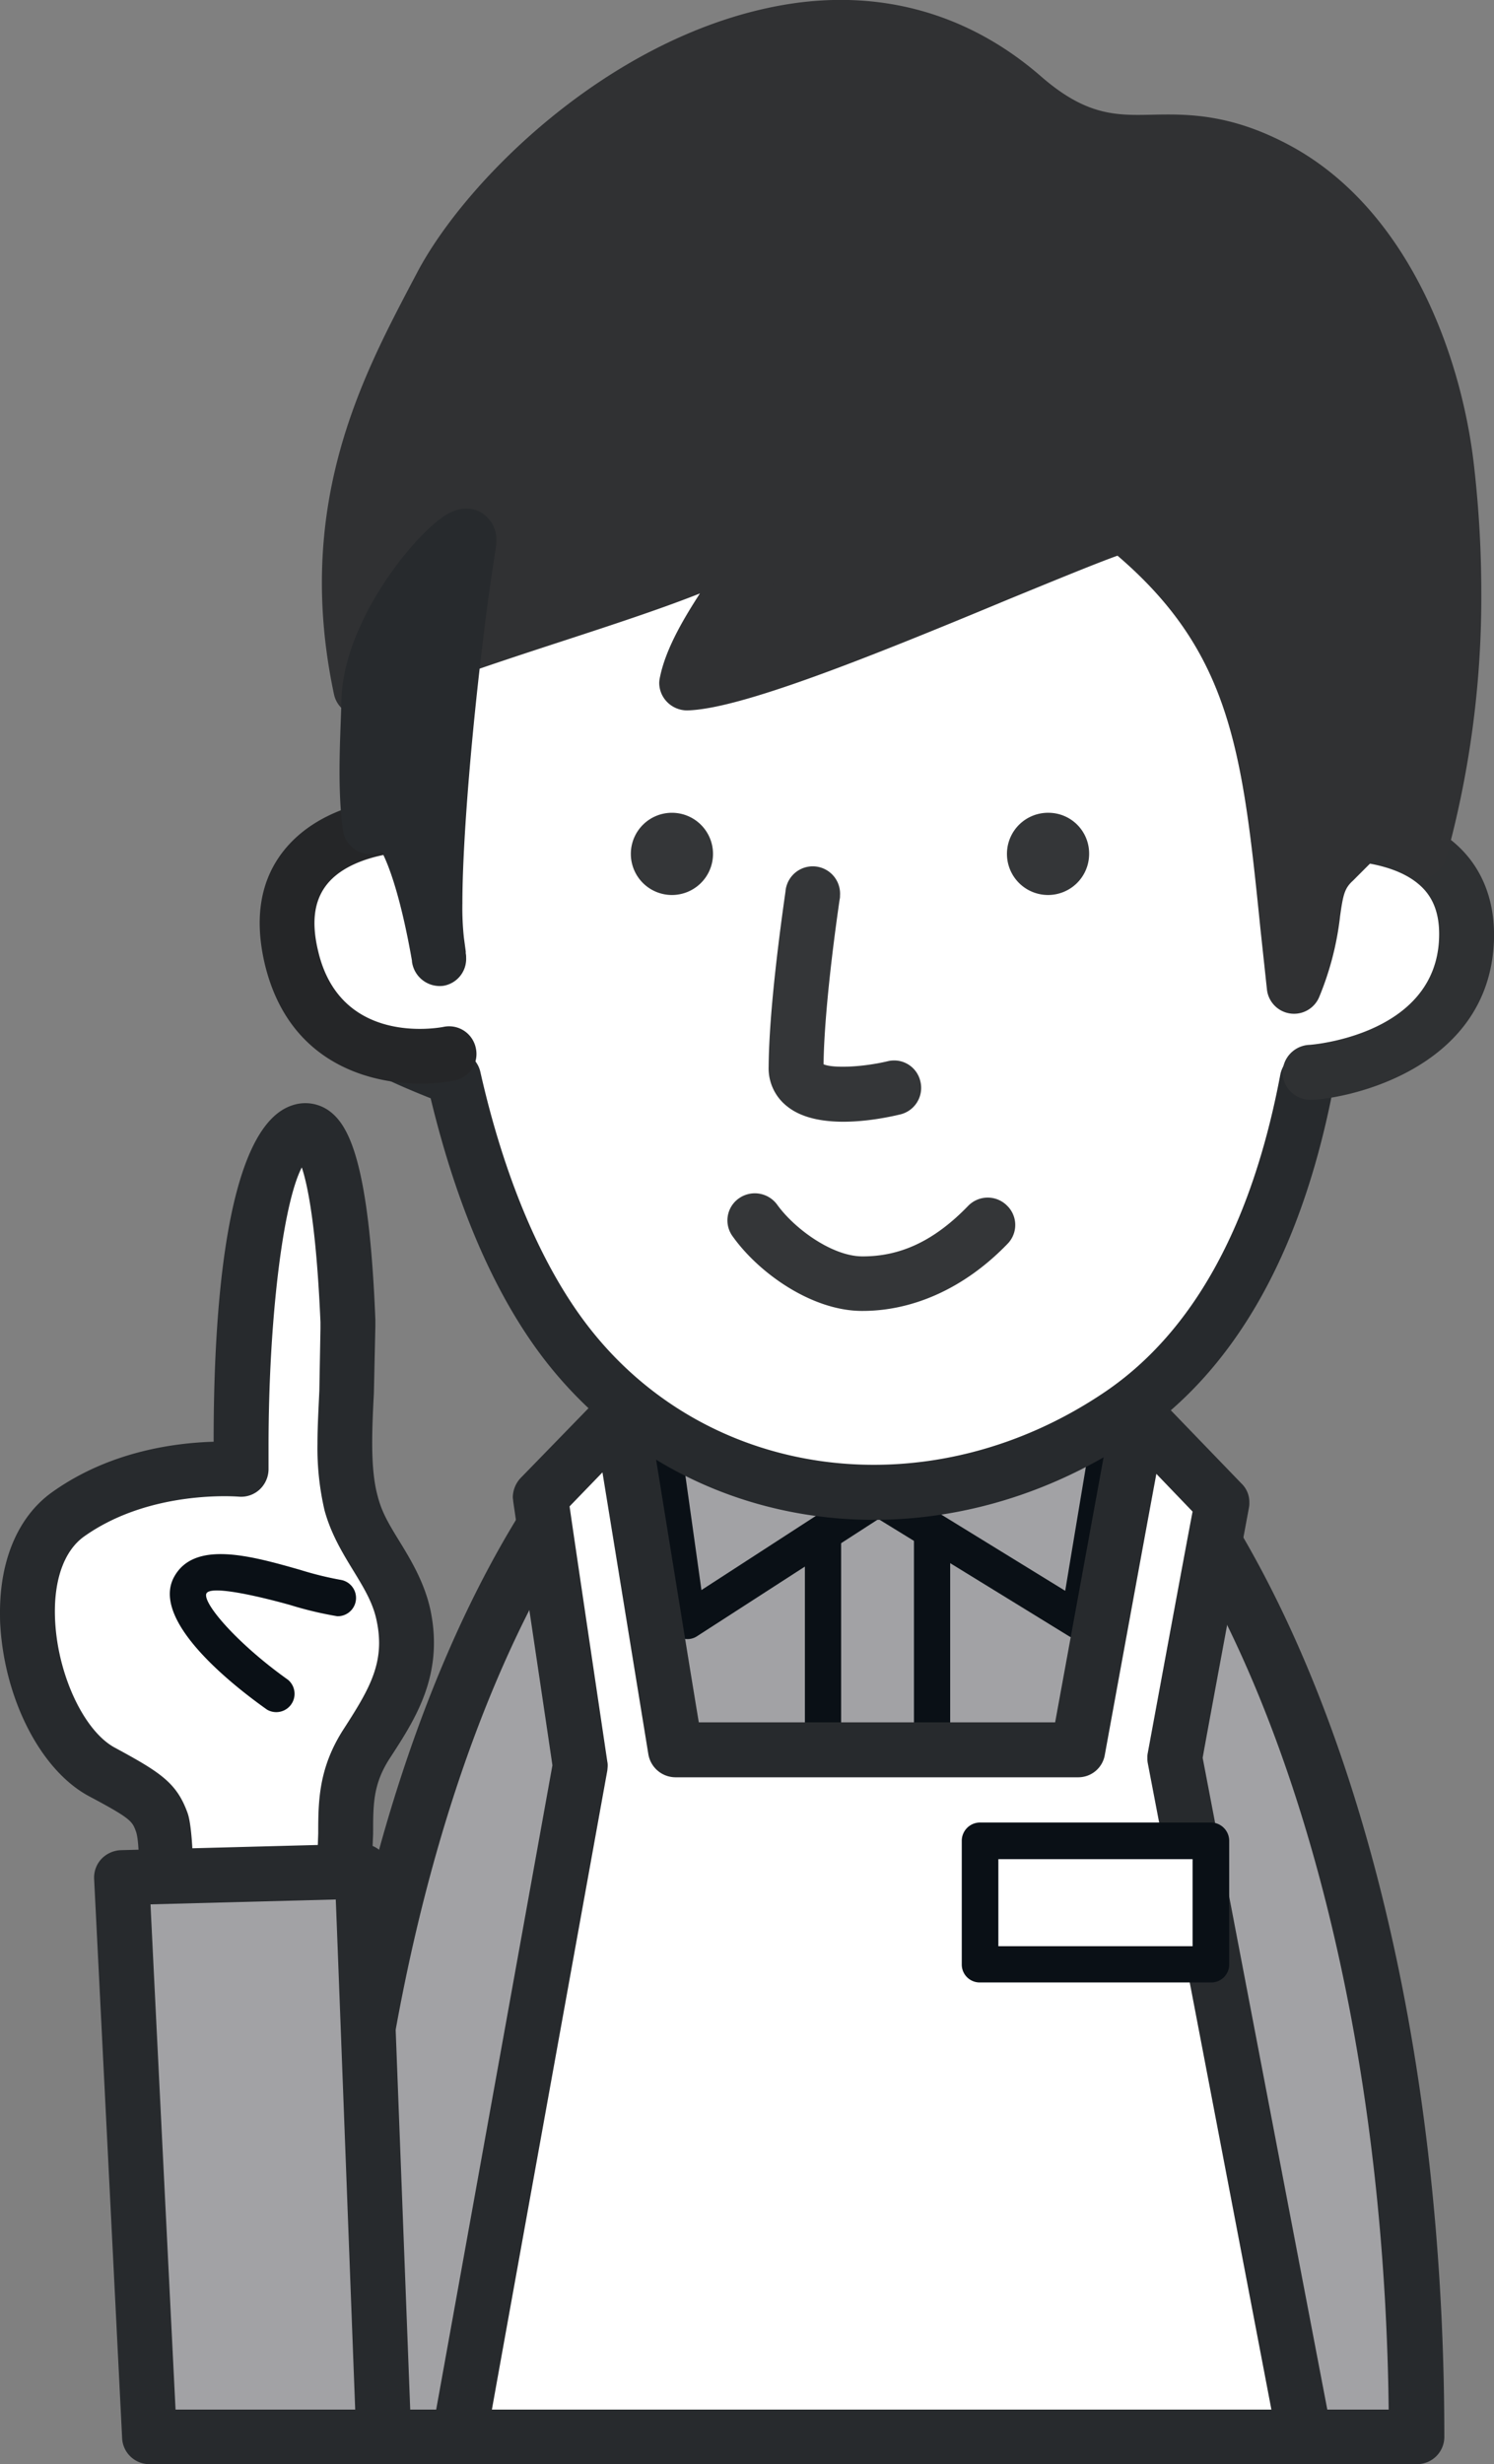<svg id="レイヤー_1" data-name="レイヤー 1" xmlns="http://www.w3.org/2000/svg" width="400" height="659.4" viewBox="0 0 400 659.4"><rect x="0" y="0" width="400" height="659.4" fill="#808080" stroke="none"/><title>アートボード 2</title><path d="M379.3,652.1H89C89,483.1,154,346,234.1,346S379.3,483.1,379.3,652.1Z" fill="#a2a2a5" style="isolation:isolate"/><path d="M81.6,652.1a7.3,7.3,0,0,0,7.4,7.3H379.3a7.3,7.3,0,0,0,7.4-7.3c0-175.7-67-313.4-152.6-313.4S81.6,476.4,81.6,652.1ZM234.1,353.4c74.9,0,135.9,130.1,137.7,291.4H96.5C98.3,483.5,159.3,353.4,234.1,353.4Z" fill="#272a2d"/><rect x="220.4" y="396.3" width="29.2" height="255.07" fill="#a2a2a5" style="isolation:isolate"/><path d="M220.4,391.4a4.9,4.9,0,0,0-4.9,4.9V651.4a4.9,4.9,0,0,0,4.9,4.9h29.1a4.9,4.9,0,0,0,4.9-4.9V396.3a4.9,4.9,0,0,0-4.9-4.9Zm24.3,9.8V646.5H225.2V401.2Z" fill="#0a1016"/><polyline points="177.3 385.6 184.1 433.7 235.1 400.7 288.8 433.7 296.7 386.3" fill="#a2a2a5" style="isolation:isolate"/><path d="M176.6,380.7a5,5,0,0,0-4.2,5.6l6.8,48.1a5,5,0,0,0,2.9,3.8,4.7,4.7,0,0,0,4.6-.4l48.5-31.3,51.1,31.4a5,5,0,0,0,7.4-3.4l7.9-47.4a4.9,4.9,0,1,0-9.7-1.6s-5,29.9-6.7,40.2l-47.5-29.2a4.9,4.9,0,0,0-5.3.1l-44.6,28.9c-1.5-10.8-5.7-40.6-5.7-40.6A5,5,0,0,0,176.6,380.7Z" fill="#0a1016"/><polygon points="122.9 652.1 349.3 652.1 314.5 470.4 327.2 402.1 304.9 379.1 288.6 468.3 180.8 468.3 166.2 378.4 144.7 400.6 155.3 472.5 122.9 652.1" fill="#fff" style="isolation:isolate"/><path d="M161,373.3l-21.6,22.2a7.7,7.7,0,0,0-2.1,5.1c0,.4.1.8.1,1.1s10.2,68.4,10.5,70.7L115.7,650.8a5.7,5.7,0,0,0-.1,1.3,7.3,7.3,0,0,0,7.3,7.3H349.3a7.1,7.1,0,0,0,5.6-2.6,7.3,7.3,0,0,0,1.7-4.7,7.1,7.1,0,0,0-.1-1.4L322,470.4c.4-2.6,12.4-67,12.4-67a5.7,5.7,0,0,0,.1-1.3,6.9,6.9,0,0,0-2.1-5.1l-22.2-23a7.4,7.4,0,0,0-12.5,3.8l-15.2,83.1H187.1c-1.8-10.6-13.6-83.7-13.6-83.7a7.2,7.2,0,0,0-5.1-5.8A7.1,7.1,0,0,0,161,373.3Zm.3,20.7,12.3,75.5a7.4,7.4,0,0,0,7.2,6.1H288.6a7.2,7.2,0,0,0,7.2-6s10.1-55.3,13.8-75.2l9.7,10.1c-1.3,6.6-12,64.6-12,64.6a5.3,5.3,0,0,0-.1,1.3,6.6,6.6,0,0,0,.1,1.4s30.1,157.2,33.1,173H131.7c2.8-15.7,30.9-171,30.9-171s.1-.9.1-1.3a4.5,4.5,0,0,0-.1-1.1s-9.2-61.8-10.1-68.3Z" fill="#272a2d"/><rect x="262.4" y="492.6" width="61.8" height="33.06" fill="#fff" style="isolation:isolate"/><path d="M262.4,487.7a4.9,4.9,0,0,0-4.9,4.9v33.1a4.8,4.8,0,0,0,4.9,4.8h61.8a4.8,4.8,0,0,0,4.9-4.8V492.6a4.9,4.9,0,0,0-4.9-4.9Zm56.9,9.8v23.3h-52V497.5Z" fill="#0a1016"/><path d="M352,161.2c1.9,18.7,3.2,38,3.4,57.1.2,13.9,20.4,24.4,19.2,37.8-.9,10.1-9.7,22.6-24.6,32.8-7.2,38.1-22.2,70.7-49.8,89.4-47.9,32.7-113.1,27.2-148.7-19.1-14-18.2-23.8-43.4-30.1-70.8-36.7-14-31.1-18.5-32.4-31.2s24.4-33.2,24.7-46.4c.5-27.8,4.7-54.2,12.4-75.2,21.2-57,51.1-68.7,119.3-68.8C320.1,66.7,344.7,91.4,352,161.2Z" fill="#fff" style="isolation:isolate"/><path d="M245.4,59.5c-67,.1-103,11.1-126.1,73.6-7.9,21.2-12.4,48.1-13,77.6-.1,3.9-5.9,11.6-10.6,17.7-6.9,9.1-14.1,18.5-14.1,27.7,0,.6.1,1.2.1,1.8l.3,4.3c.4,14.1,5.4,20.6,33.3,31.7,7,29,17.2,52.6,30.3,69.7,37.1,48.2,105.3,57.2,158.8,20.8,26.1-17.8,43.6-48.6,52.2-91.4,14.7-10.8,24.3-24.1,25.3-36.3a10.9,10.9,0,0,0,.1-1.8c0-8.9-5.9-16.1-11.1-22.5-4-4.9-8.1-9.9-8.1-14.1-.2-18-1.4-37.4-3.5-57.8h0C351.4,84.9,322.7,59.4,245.4,59.5ZM157.3,354.7c-12.3-16-22.3-39.5-28.7-67.9a7.3,7.3,0,0,0-4.6-5.2c-27.1-10.4-27.2-13.3-27.4-19.8l-.3-5.4c-.4-4,6.2-12.7,11-19.1,7-9.1,13.5-17.6,13.7-26.3.5-27.9,4.7-53.1,12-72.8,20.1-54.3,46.9-64,112.4-64,69.1-.1,92.3,20.4,99.3,87.8h0c2.1,20,3.2,38.9,3.4,56.4.1,9.4,6.1,16.8,11.5,23.3s8.1,9.9,7.7,13.7c-.5,6.3-6.5,17.2-21.4,27.4a7.6,7.6,0,0,0-3.1,4.7c-7.6,40.3-23.3,68.8-46.7,84.8C249.2,404.2,189.5,396.6,157.3,354.7Z" fill="#272a2d"/><path d="M210.3,238.6c-1.3,9.1-4.4,31.7-4.5,46.8a12.9,12.9,0,0,0,5,10.7c8.5,6.8,25.3,3.3,30.3,2.1a7.3,7.3,0,0,0,5.3-8.9,7.2,7.2,0,0,0-8.8-5.3c-6.8,1.6-14.6,1.9-17.1.8.1-9.9,1.7-26.2,4.3-44.1a3.4,3.4,0,0,0,.1-1,7.3,7.3,0,0,0-14.6-1.1Z" fill="#343638"/><path d="M197.8,320.7a7.2,7.2,0,0,0-1.6,10.2c7,9.8,21.1,19.8,34.4,19.9s27.3-5.7,39.1-17.9a7.2,7.2,0,0,0-.1-10.3,7.3,7.3,0,0,0-10.4.1c-9,9.3-18.1,13.6-28.5,13.5-7.9-.1-17.9-7.3-22.6-13.8A7.4,7.4,0,0,0,197.8,320.7Z" fill="#343638"/><path d="M342.3,224.1c10.1-2.2,51.3-5.3,50.4,27s-40,35.9-42,35.8" fill="#fff" style="isolation:isolate"/><path d="M340.7,217a7.3,7.3,0,0,0-5.6,8.7,7.5,7.5,0,0,0,8.8,5.6c7.3-1.6,26.5-2.6,35.8,5.2,4,3.3,5.8,8,5.6,14.4-.8,26.2-34.4,28.7-34.7,28.7a7.5,7.5,0,0,0-7.2,7.4,7.4,7.4,0,0,0,7.2,7.3c7.9.1,48.3-7.1,49.4-42.9.3-10.9-3.5-20-11-26.2C374.3,213,349.2,215.1,340.7,217Z" fill="#2f3133"/><path d="M111.6,220.5c-10.3-.1-41.1,4.3-33.6,35.8s40.3,26.1,42.3,25.7" fill="#fff" style="isolation:isolate"/><path d="M76,227.6c-6.3,7.9-8,18.1-5.1,30.4,7.9,32.9,39.4,33.6,50.9,31.1a7.2,7.2,0,0,0,5.6-8.6,7.3,7.3,0,0,0-8.7-5.7c-1.1.2-27.5,5.2-33.5-20.2-1.9-7.8-1.1-13.6,2.3-17.9,5.7-7.2,18.2-8.9,24.1-8.8a7.4,7.4,0,0,0,.1-14.7C107.7,213.1,87.2,213.6,76,227.6Z" fill="#252628"/><path d="M190.9,228.6A11,11,0,1,1,180,217.5,11,11,0,0,1,190.9,228.6Z" fill="#343638"/><path d="M291.6,228.6a11,11,0,1,1-10.8-11.1A10.9,10.9,0,0,1,291.6,228.6Z" fill="#343638"/><path d="M342,45.5c-31-16.9-41.7,3.5-67.9-19.4-57.8-50.5-136.4,12.7-156,50.4-12.9,24.8-32,57.9-21.5,107.7,16.5-10.7,80.8-26.8,98-36.7,27.9-16.1-6.4,14.5-10.7,35.2,21.2-.3,106.5-40.4,117.2-42.2,39.5,32,39,64.9,45.3,123.5,7.7-18.7,2.9-26.7,11-33.8,10.6-9.3,9.2-16,22.8-2.6,8.9-31.8,10.9-67.3,7.4-100.8C384.3,95.8,369.4,60.3,342,45.5Z" fill="#303133" style="isolation:isolate"/><path d="M208.2,1.6c-45.5,8.6-83.8,47-96.6,71.5l-1.8,3.4c-13.1,25-31,59.2-20.4,109.2a7.3,7.3,0,0,0,4.3,5.3,7.4,7.4,0,0,0,6.8-.6c8-5.1,30.4-12.4,50.3-18.9,13.8-4.5,26.8-8.8,36.6-12.7-4.6,7.1-9.2,15-10.7,22.4a7.7,7.7,0,0,0-.2,1.5,7.3,7.3,0,0,0,1.7,4.7,7.5,7.5,0,0,0,5.8,2.7c13.9-.3,47.3-13.6,86.2-29.8,11-4.5,23.1-9.5,29-11.6,30.6,26.2,33.5,52.9,38.3,100.2l1.7,15.8a7.3,7.3,0,0,0,14,2.1,79.9,79.9,0,0,0,5.6-21.7c.8-5.7,1.2-7.4,3.4-9.4l6.3-6.3,1.3-1.3a56.3,56.3,0,0,1,5.2,4.7,7.4,7.4,0,0,0,7.1,1.9,7.3,7.3,0,0,0,5.1-5.1,263.5,263.5,0,0,0,9.4-71.2,295.9,295.9,0,0,0-1.8-32.4c-3.2-30.9-17.9-70-49.3-87-16.1-8.7-27.8-8.5-37.2-8.3s-17.4.3-29.4-10.1C259,3.2,234.6-3.4,208.2,1.6ZM100.9,156c0-30.8,11.9-53.5,21.9-72.7l1.8-3.5c11.1-21.2,46.1-56.2,86.3-63.8,22.1-4.1,41.7,1.1,58.3,15.6s28,14,39.4,13.8c8.9-.2,17.3-.4,29.9,6.5h0c26.4,14.3,39,49.7,41.8,75.6a294.8,294.8,0,0,1,1.6,30.9,254.8,254.8,0,0,1-6.1,56.2,14.6,14.6,0,0,0-6.8-1.9c-5.2.2-8.5,3.7-11.3,6.9l-5.1,5.1a17.5,17.5,0,0,0-2.6,2.9c-4.5-38.5-11.6-66.3-44.3-92.8a7.8,7.8,0,0,0-5.9-1.5c-4.4.7-15.1,5.1-35.2,13.5s-50.8,21-68.7,26.1c2.8-4.9,6.3-10,9.2-14.1,4.5-6.5,7.8-11.2,7.8-15.3a7.4,7.4,0,0,0-2.2-5.2c-5.1-5.6-12.6-1.3-19.8,2.8s-26.4,10.5-44.7,16.5c-16.8,5.4-32.9,10.7-44,15.5A129.1,129.1,0,0,1,100.9,156ZM345.5,39Z" fill="#303133"/><path d="M99.1,221.4c13-15.1,20.9,53.3,17.9,30.4-2-16.1,3.3-73.3,8.7-106.7,1.4-9.1-27,20.5-27,43.1C98.7,194.1,97.4,210.6,99.1,221.4Z" fill="#272a2d" style="isolation:isolate"/><path d="M120.3,137.3c-8.3,4.2-28.9,29.1-28.9,50.9l-.2,5.6c-.3,7.9-.7,19.9.7,28.8a7.4,7.4,0,0,0,5.2,5.7,7.5,7.5,0,0,0,5.1-.4c1.9,3.6,5.1,12.1,8.1,29.2v.2h0a7.5,7.5,0,0,0,8.4,6.5,7.3,7.3,0,0,0,6.1-7.6,4.5,4.5,0,0,0-.1-1.1h0v-.5l-.5-3.7a74.3,74.3,0,0,1-.4-9.2c0-21.9,4.4-66.8,9-95.4a10.3,10.3,0,0,0,.1-1.7,8.3,8.3,0,0,0-3.3-6.9C128.4,136.7,125,134.9,120.3,137.3Zm-14.7,69.5c0-4.5.1-8.9.3-12.4v-6.2c0-8,4.7-17.4,9.7-24.9-2.1,16.3-4.1,34.9-5.2,51.5a12.2,12.2,0,0,0-4.8-2.5h0C105.6,210.4,105.6,208.6,105.6,206.8Z" fill="#272a2d"/><path d="M27.3,474.2c-18.6-10-29.3-54.6-8.9-69.1s46.2-11.9,46.2-11.9-1.2-84.8,15.9-90.5c11.2-3.7,12.4,47.5,12.7,52.5.7,14.2-2.8,33.6.8,47.1,3,11,11.8,18.9,14.1,30.3,2.8,13.7-2.5,22.6-9.8,33.7s-5.1,20.6-6.1,33.4c-.8,10.9-5.7,22.9-1.7,33.6,1.8,5.2-46.1-5.9-46.1-5.9s.8-34.7-1.1-39.8S39.6,480.8,27.3,474.2Z" fill="#fff" style="isolation:isolate"/><path d="M78.2,295.8c-17.9,5.9-21,55.4-21,89.5v.5c-10,.3-27.6,2.4-43.1,13.4C5,405.6,0,417.2,0,431.4c0,1.3,0,2.6.1,3.9,1.3,19.9,11,38.6,23.8,45.4h0c11.3,6,11.5,6.7,12.5,9.4s.9,12,.9,23c0,4.7-.1,9.5-.2,14.1v.2a7.3,7.3,0,0,0,5.7,7.1c47.2,11,50.3,7.5,53.1,4.4a7.9,7.9,0,0,0,1.4-8.1c-2-5.5-.7-12.2.6-19.4l1.6-11.1.4-9.6c0-8.1,0-13.4,4.6-20.4,6.7-10.3,14.3-22,10.8-39.2-1.5-7.2-5-13.2-8.2-18.4s-4.9-8.1-6-12.4c-2-7.3-1.5-17.6-1-27.5l.4-18v-1.6c-1.7-42.9-7.3-52.4-12.6-56.1A10.9,10.9,0,0,0,78.2,295.8ZM69.5,398.6a7.5,7.5,0,0,0,2.4-5.4h0V387c0-33.5,3.8-64.8,8.9-74.6,1.6,4.8,3.9,15.9,5,41.4v1.7l-.3,16.6c-.2,4.7-.5,9.5-.5,14.2a73.4,73.4,0,0,0,1.9,17.9c1.7,6.2,4.7,11.2,7.7,16.1s5.4,8.9,6.3,13.7a28.1,28.1,0,0,1,.6,5.6c0,7.9-3.7,14.1-9.3,22.8-6.9,10.5-7,19.5-7,28.2l-.3,8.6-1.4,9.6a83.1,83.1,0,0,0-1.9,15.3c0,.9.2,1.9.2,2.9-7.1-.8-18.8-3-29.9-5.4v-9c0-11.6-.3-23.7-1.7-27.5-2.9-8-7.2-10.8-19.4-17.4h0c-8.1-4.3-15.1-18.9-16-33.3-.7-10.8,2.1-19.3,7.8-23.3,17.8-12.6,41-10.6,41.3-10.6A7.3,7.3,0,0,0,69.5,398.6Z" fill="#272a2d"/><path d="M90.9,427.6c-10.5-1.2-35-12.4-40-3.3s23.4,29.2,23.4,29.2" fill="#fff" style="isolation:isolate"/><path d="M46.6,422c-6.3,11.6,15.3,28.7,24.9,35.5a4.9,4.9,0,0,0,5.6-8c-13.1-9.3-22.5-20-21.9-22.9s16.8,1.3,22.5,2.9a96.8,96.8,0,0,0,12.6,3,4.9,4.9,0,0,0,1.1-9.7,89.9,89.9,0,0,1-11-2.7C67.1,416.3,52,412.1,46.6,422Z" fill="#0a1016"/><polygon points="40 652.1 102.7 652.1 97 500.8 32.6 502.4 40 652.1" fill="#a2a2a5" style="isolation:isolate"/><path d="M96.8,493.4l-64.4,1.7a7.6,7.6,0,0,0-5.2,2.3,7.3,7.3,0,0,0-2,5.4l7.5,149.7a7.3,7.3,0,0,0,7.3,6.9h62.7a7.5,7.5,0,0,0,5.3-2.2,7.6,7.6,0,0,0,2.1-5.4l-5.8-151.3A7.4,7.4,0,0,0,96.8,493.4Zm-6.9,14.9c.5,12.4,4.7,123.4,5.2,136.5H47c-.6-12-6.1-122.4-6.7-135.2Z" fill="#272a2d"/></svg>